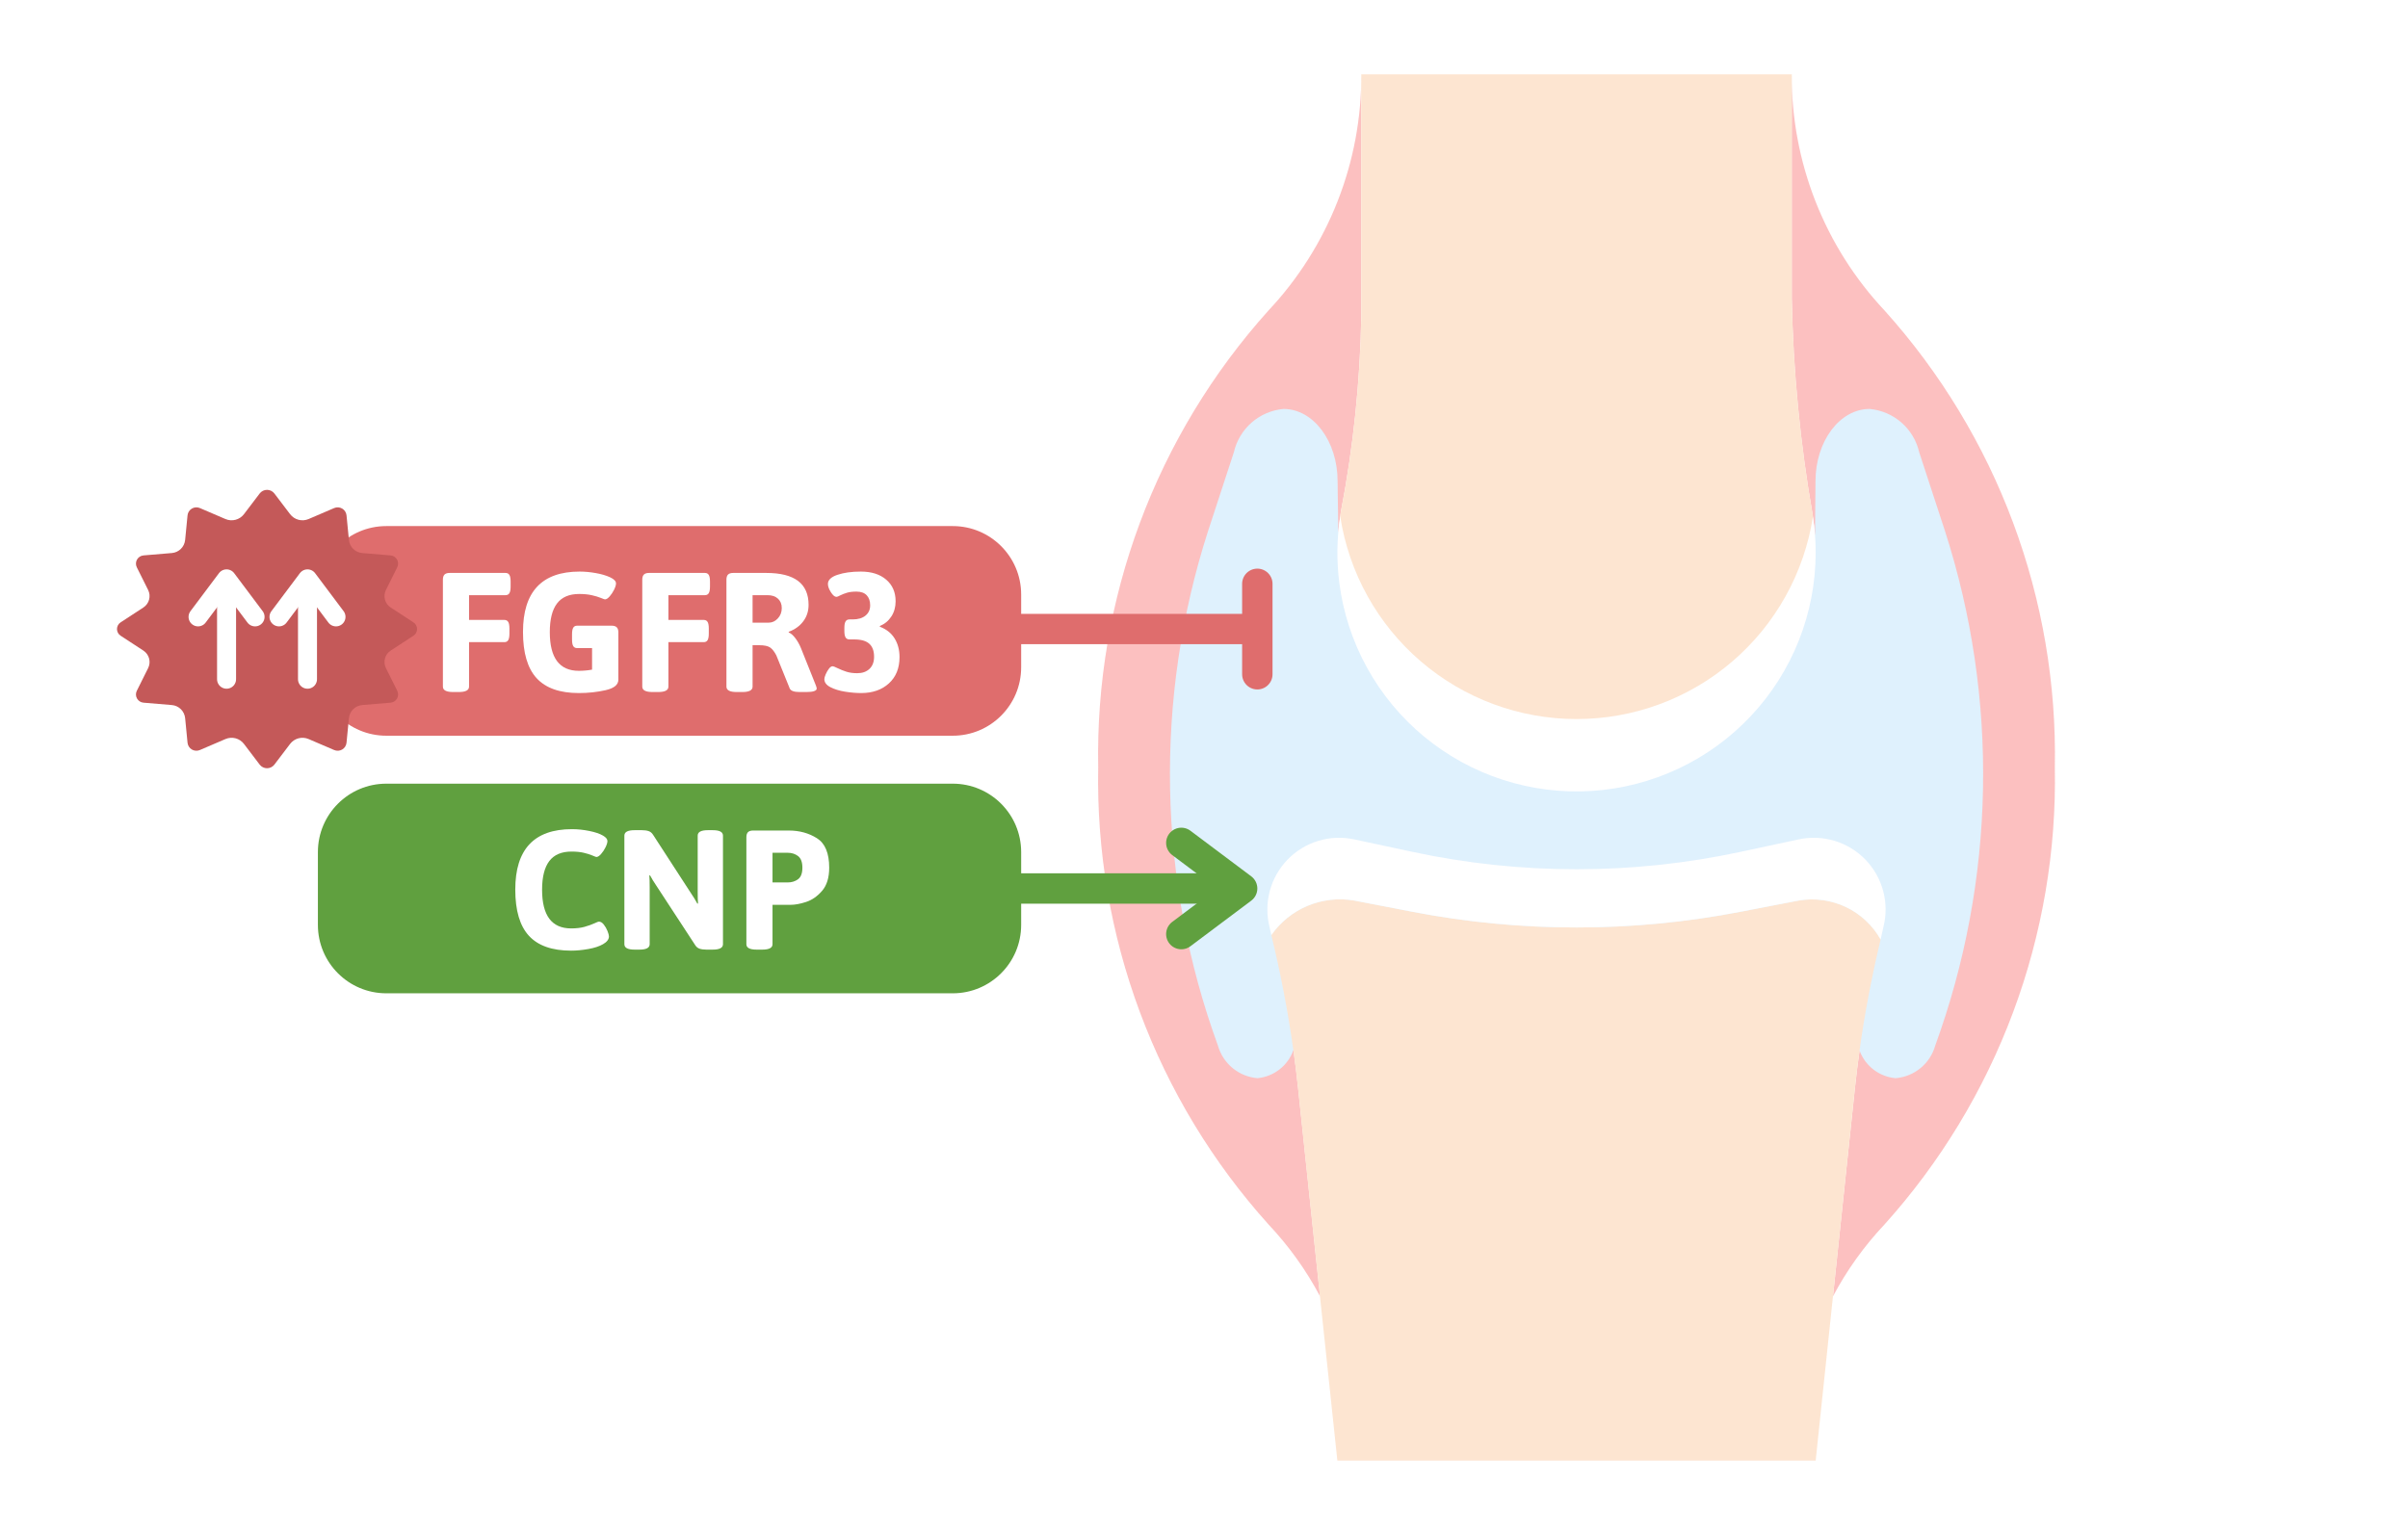 <svg xmlns="http://www.w3.org/2000/svg" xmlns:xlink="http://www.w3.org/1999/xlink" width="3168" zoomAndPan="magnify" viewBox="0 0 2376 1515" height="2020" preserveAspectRatio="xMidYMid meet" version="1.2"><defs><filter x="0%" y="0%" width="100%" filterUnits="objectBoundingBox" id="469b688742" height="100%"><feColorMatrix values="0 0 0 0 1 0 0 0 0 1 0 0 0 0 1 0 0 0 1 0" type="matrix" in="SourceGraphic"/></filter><clipPath id="701c6dc8c6"><rect x="0" width="952" y="0" height="1380"/></clipPath><clipPath id="ce3c88abe5"><path d="M 313.676 773.43 L 1007.906 773.43 L 1007.906 980.324 L 313.676 980.324 Z M 313.676 773.43 "/></clipPath><clipPath id="d699c6db4b"><path d="M 381.176 773.43 L 940.09 773.43 C 977.367 773.43 1007.59 803.648 1007.59 840.93 L 1007.59 912.824 C 1007.59 950.105 977.367 980.324 940.09 980.324 L 381.176 980.324 C 343.895 980.324 313.676 950.105 313.676 912.824 L 313.676 840.93 C 313.676 803.648 343.895 773.43 381.176 773.43 Z M 381.176 773.43 "/></clipPath><clipPath id="6a8d02f107"><path d="M 313.676 519.199 L 1007.906 519.199 L 1007.906 726.098 L 313.676 726.098 Z M 313.676 519.199 "/></clipPath><clipPath id="6c8e3fccd5"><path d="M 381.176 519.199 L 940.09 519.199 C 977.367 519.199 1007.59 549.422 1007.59 586.699 L 1007.59 658.598 C 1007.59 695.875 977.367 726.098 940.09 726.098 L 381.176 726.098 C 343.895 726.098 313.676 695.875 313.676 658.598 L 313.676 586.699 C 313.676 549.422 343.895 519.199 381.176 519.199 Z M 381.176 519.199 "/></clipPath><clipPath id="4a08a71190"><path d="M 115 483.086 L 412 483.086 L 412 758.559 L 115 758.559 Z M 115 483.086 "/></clipPath><clipPath id="8938056c05"><path d="M 270.742 487.043 L 286.227 507.426 C 290.492 513.043 298.031 515.031 304.512 512.25 L 329.73 501.422 C 332.305 500.32 335.25 500.508 337.656 501.934 C 340.066 503.359 341.652 505.848 341.922 508.633 L 344.281 532.863 C 344.957 539.781 350.48 545.227 357.406 545.809 L 385.371 548.152 C 388.059 548.379 390.461 549.922 391.781 552.273 C 393.105 554.625 393.176 557.477 391.969 559.891 L 380.805 582.262 C 377.75 588.383 379.766 595.82 385.492 599.562 L 407.988 614.258 C 410.207 615.707 411.539 618.176 411.539 620.82 C 411.539 623.469 410.207 625.938 407.988 627.387 L 385.492 642.082 C 379.766 645.824 377.75 653.262 380.805 659.383 L 391.969 681.754 C 393.176 684.168 393.105 687.02 391.781 689.371 C 390.461 691.723 388.059 693.266 385.371 693.492 L 357.406 695.836 C 350.48 696.414 344.957 701.863 344.281 708.781 L 341.922 733.012 C 341.652 735.797 340.066 738.285 337.656 739.711 C 335.25 741.133 332.305 741.324 329.73 740.219 L 304.512 729.395 C 298.031 726.613 290.492 728.602 286.227 734.215 L 270.742 754.602 C 269.02 756.871 266.332 758.203 263.484 758.203 C 260.633 758.203 257.949 756.871 256.223 754.602 L 240.738 734.215 C 236.477 728.602 228.934 726.613 222.453 729.395 L 197.234 740.219 C 194.66 741.324 191.719 741.133 189.309 739.711 C 186.898 738.285 185.316 735.797 185.043 733.012 L 182.684 708.781 C 182.008 701.863 176.488 696.414 169.562 695.836 L 141.594 693.492 C 138.906 693.266 136.504 691.723 135.184 689.371 C 133.859 687.02 133.789 684.168 134.996 681.754 L 146.16 659.383 C 149.215 653.262 147.199 645.824 141.473 642.082 L 118.977 627.387 C 116.762 625.938 115.426 623.469 115.426 620.82 C 115.426 618.176 116.762 615.707 118.977 614.258 L 141.473 599.562 C 147.199 595.82 149.215 588.383 146.16 582.262 L 134.996 559.891 C 133.789 557.477 133.859 554.625 135.184 552.273 C 136.504 549.922 138.906 548.379 141.594 548.152 L 169.562 545.809 C 176.488 545.227 182.008 539.781 182.684 532.863 L 185.043 508.633 C 185.316 505.848 186.898 503.359 189.309 501.934 C 191.719 500.508 194.66 500.32 197.234 501.422 L 222.453 512.25 C 228.934 515.031 236.477 513.043 240.738 507.426 L 256.223 487.043 C 257.949 484.773 260.633 483.441 263.484 483.441 C 266.332 483.441 269.02 484.773 270.742 487.043 Z M 270.742 487.043 "/></clipPath></defs><g id="2d8c229e37"><rect x="0" width="2376" y="0" height="1515" style="fill:#ffffff;fill-opacity:1;stroke:none;"/><rect x="0" width="2376" y="0" height="1515" style="fill:#ffffff;fill-opacity:1;stroke:none;"/><g mask="url(#d07cd94f68)" transform="matrix(1,0,0,1,1081,68)"><g clip-path="url(#701c6dc8c6)"><path style=" stroke:none;fill-rule:nonzero;fill:#faa0a0;fill-opacity:1;" d="M 778.531 238.453 C 771.207 230.656 764.27 222.523 757.719 214.066 C 751.164 205.609 745.027 196.859 739.309 187.816 C 733.586 178.777 728.309 169.484 723.469 159.941 C 718.633 150.398 714.258 140.648 710.344 130.691 C 706.434 120.734 703 110.613 700.051 100.332 C 697.098 90.051 694.641 79.648 692.68 69.133 C 690.715 58.617 689.258 48.031 688.297 37.375 C 687.34 26.723 686.891 16.043 686.945 5.348 L 686.945 226.52 C 688.316 298.613 695.254 370.164 707.762 441.18 L 707.762 441.934 C 709.59 453.594 710.516 465.328 710.547 477.129 C 710.562 481.188 710.477 485.242 710.285 489.293 C 710.094 493.344 709.797 497.387 709.398 501.426 C 708.996 505.461 708.492 509.484 707.887 513.496 C 707.277 517.508 706.566 521.5 705.754 525.473 C 704.938 529.449 704.023 533.398 703.004 537.324 C 701.988 541.254 700.871 545.148 699.652 549.02 C 698.434 552.887 697.113 556.723 695.695 560.523 C 694.281 564.324 692.766 568.09 691.156 571.812 C 689.543 575.535 687.84 579.215 686.039 582.848 C 684.238 586.484 682.344 590.07 680.355 593.609 C 678.371 597.145 676.297 600.629 674.129 604.059 C 671.965 607.492 669.711 610.863 667.371 614.176 C 665.031 617.492 662.609 620.742 660.102 623.934 C 657.594 627.121 655.004 630.246 652.336 633.301 C 649.668 636.355 646.922 639.34 644.098 642.254 C 641.273 645.168 638.379 648.008 635.41 650.773 C 632.441 653.539 629.402 656.227 626.293 658.832 C 623.188 661.441 620.012 663.969 616.773 666.414 C 613.535 668.859 610.234 671.219 606.875 673.492 C 603.516 675.766 600.098 677.953 596.625 680.051 C 593.152 682.148 589.629 684.156 586.051 686.07 C 582.477 687.988 578.852 689.812 575.18 691.539 C 571.512 693.27 567.797 694.906 564.043 696.441 C 560.289 697.98 556.496 699.422 552.664 700.762 C 548.836 702.105 544.977 703.348 541.082 704.492 C 537.188 705.637 533.27 706.68 529.32 707.617 C 525.375 708.559 521.402 709.398 517.414 710.137 C 513.422 710.871 509.418 711.504 505.395 712.035 C 501.371 712.566 497.336 712.992 493.289 713.312 C 489.246 713.633 485.195 713.852 481.137 713.965 C 477.082 714.078 473.023 714.086 468.969 713.988 C 464.91 713.895 460.859 713.691 456.812 713.387 C 452.766 713.082 448.73 712.672 444.703 712.16 C 440.68 711.648 436.668 711.031 432.676 710.309 C 428.684 709.59 424.711 708.766 420.758 707.844 C 416.809 706.918 412.883 705.891 408.984 704.766 C 405.086 703.637 401.219 702.41 397.387 701.082 C 393.551 699.754 389.754 698.332 385.992 696.809 C 382.23 695.285 378.512 693.668 374.832 691.953 C 371.156 690.238 367.523 688.43 363.938 686.527 C 360.355 684.629 356.82 682.633 353.34 680.551 C 349.859 678.465 346.434 676.293 343.062 674.035 C 339.695 671.773 336.387 669.426 333.137 666.996 C 329.887 664.566 326.703 662.051 323.586 659.457 C 320.469 656.859 317.418 654.188 314.438 651.434 C 311.457 648.68 308.547 645.855 305.715 642.953 C 302.879 640.047 300.121 637.074 297.438 634.031 C 294.758 630.984 292.156 627.875 289.637 624.695 C 287.113 621.516 284.68 618.273 282.324 614.969 C 279.973 611.664 277.703 608.301 275.523 604.879 C 273.344 601.457 271.254 597.984 269.254 594.453 C 267.254 590.926 265.344 587.344 263.531 583.719 C 261.715 580.09 259.992 576.418 258.367 572.703 C 256.738 568.984 255.211 565.23 253.777 561.434 C 252.348 557.637 251.012 553.809 249.777 549.945 C 248.543 546.082 247.406 542.188 246.375 538.266 C 245.34 534.34 244.41 530.395 243.578 526.426 C 242.746 522.453 242.02 518.465 241.395 514.457 C 240.773 510.449 240.25 506.426 239.836 502.391 C 239.418 498.355 239.105 494.312 238.898 490.262 C 238.691 486.211 238.586 482.156 238.586 478.102 C 238.59 474.043 238.695 469.988 238.906 465.938 C 239.113 461.887 239.43 457.844 239.848 453.809 C 240.266 449.773 240.789 445.754 241.418 441.746 C 241.652 440.262 241.77 438.727 242.031 437.266 C 254.309 373.555 261.027 309.27 262.184 244.398 L 262.184 5.348 C 262.238 16.043 261.789 26.723 260.832 37.375 C 259.875 48.031 258.414 58.617 256.449 69.133 C 254.488 79.648 252.031 90.051 249.078 100.332 C 246.129 110.613 242.699 120.734 238.785 130.691 C 234.875 140.648 230.5 150.398 225.66 159.941 C 220.82 169.484 215.543 178.777 209.82 187.816 C 204.102 196.859 197.965 205.609 191.414 214.066 C 184.859 222.523 177.922 230.656 170.598 238.453 C 163.734 246.09 157.051 253.887 150.551 261.836 C 144.055 269.785 137.746 277.883 131.625 286.129 C 125.508 294.375 119.586 302.762 113.859 311.285 C 108.137 319.812 102.613 328.465 97.297 337.25 C 91.977 346.031 86.867 354.938 81.969 363.961 C 77.07 372.984 72.383 382.117 67.91 391.359 C 63.441 400.602 59.191 409.945 55.156 419.391 C 51.125 428.832 47.316 438.363 43.734 447.984 C 40.148 457.609 36.793 467.309 33.664 477.086 C 30.535 486.867 27.637 496.715 24.973 506.629 C 22.309 516.543 19.875 526.516 17.676 536.547 C 15.48 546.574 13.52 556.652 11.797 566.773 C 10.07 576.895 8.586 587.051 7.34 597.242 C 6.09 607.434 5.086 617.648 4.316 627.887 C 3.551 638.125 3.023 648.375 2.738 658.641 C 2.453 668.902 2.406 679.168 2.605 689.43 C 2.406 699.695 2.453 709.961 2.738 720.223 C 3.023 730.484 3.547 740.738 4.316 750.973 C 5.082 761.211 6.09 771.426 7.336 781.617 C 8.582 791.809 10.066 801.965 11.789 812.086 C 13.516 822.207 15.477 832.281 17.672 842.312 C 19.871 852.34 22.301 862.312 24.969 872.227 C 27.633 882.141 30.531 891.988 33.66 901.77 C 36.789 911.547 40.145 921.246 43.727 930.867 C 47.312 940.488 51.121 950.02 55.152 959.465 C 59.184 968.906 63.438 978.25 67.906 987.492 C 72.379 996.734 77.062 1005.867 81.965 1014.891 C 86.863 1023.914 91.973 1032.816 97.293 1041.602 C 102.609 1050.383 108.133 1059.035 113.855 1067.559 C 119.582 1076.082 125.504 1084.469 131.625 1092.715 C 137.742 1100.961 144.051 1109.059 150.551 1117.008 C 157.051 1124.957 163.734 1132.75 170.598 1140.387 C 190.758 1161.777 207.734 1185.453 221.523 1211.41 L 199.859 1005.855 C 198.562 993.379 196.98 980.922 195.281 968.516 C 189.598 927.504 181.734 886.914 171.684 846.746 C 171.32 845.297 171.004 843.836 170.734 842.367 C 170.465 840.898 170.242 839.422 170.066 837.938 C 169.891 836.453 169.762 834.965 169.68 833.473 C 169.594 831.98 169.562 830.484 169.574 828.992 C 169.586 827.496 169.645 826.004 169.754 824.512 C 169.859 823.023 170.016 821.535 170.215 820.055 C 170.418 818.574 170.664 817.102 170.961 815.637 C 171.254 814.172 171.594 812.715 171.98 811.273 C 172.367 809.828 172.801 808.398 173.277 806.98 C 173.758 805.566 174.277 804.168 174.844 802.781 C 175.41 801.398 176.02 800.035 176.672 798.691 C 177.324 797.348 178.02 796.023 178.758 794.723 C 179.492 793.422 180.27 792.145 181.086 790.895 C 181.906 789.645 182.762 788.418 183.656 787.223 C 184.551 786.023 185.484 784.855 186.453 783.719 C 187.422 782.582 188.426 781.473 189.465 780.398 C 190.504 779.324 191.578 778.285 192.68 777.277 C 193.785 776.27 194.922 775.301 196.09 774.363 C 197.258 773.43 198.449 772.535 199.676 771.676 C 200.898 770.816 202.148 769.996 203.422 769.215 C 204.699 768.438 205.996 767.699 207.32 767 C 208.641 766.301 209.984 765.648 211.348 765.035 C 212.711 764.422 214.094 763.852 215.496 763.328 C 216.895 762.805 218.309 762.324 219.738 761.887 C 221.172 761.453 222.613 761.062 224.066 760.719 C 225.523 760.375 226.988 760.074 228.461 759.824 C 229.934 759.574 231.414 759.367 232.902 759.211 C 234.391 759.055 235.879 758.945 237.375 758.879 C 238.867 758.816 240.363 758.801 241.855 758.832 C 243.352 758.863 244.844 758.941 246.332 759.07 C 247.824 759.195 249.309 759.367 250.785 759.59 C 252.266 759.809 253.734 760.074 255.199 760.387 L 312.918 772.773 C 339.484 778.461 366.273 782.738 393.289 785.598 C 420.305 788.461 447.398 789.891 474.566 789.891 C 501.73 789.891 528.824 788.461 555.84 785.598 C 582.855 782.738 609.648 778.461 636.211 772.773 L 693.934 760.387 C 695.395 760.074 696.863 759.809 698.344 759.59 C 699.824 759.367 701.305 759.195 702.797 759.07 C 704.285 758.941 705.777 758.863 707.273 758.832 C 708.77 758.801 710.262 758.816 711.758 758.879 C 713.25 758.941 714.742 759.055 716.227 759.211 C 717.715 759.367 719.195 759.574 720.668 759.824 C 722.145 760.074 723.605 760.375 725.062 760.719 C 726.516 761.062 727.961 761.453 729.391 761.887 C 730.82 762.324 732.234 762.801 733.637 763.328 C 735.035 763.852 736.418 764.422 737.781 765.035 C 739.145 765.648 740.488 766.301 741.809 767 C 743.133 767.695 744.43 768.438 745.707 769.215 C 746.98 769.996 748.23 770.816 749.457 771.676 C 750.68 772.535 751.875 773.43 753.039 774.363 C 754.207 775.301 755.344 776.27 756.449 777.277 C 757.555 778.285 758.625 779.324 759.664 780.398 C 760.703 781.473 761.707 782.582 762.676 783.719 C 763.645 784.855 764.578 786.023 765.473 787.223 C 766.367 788.418 767.227 789.645 768.043 790.895 C 768.859 792.145 769.637 793.422 770.375 794.723 C 771.109 796.023 771.805 797.348 772.457 798.691 C 773.109 800.035 773.719 801.398 774.285 802.781 C 774.852 804.168 775.375 805.566 775.852 806.98 C 776.328 808.398 776.762 809.828 777.148 811.273 C 777.535 812.715 777.875 814.172 778.172 815.637 C 778.465 817.102 778.715 818.574 778.914 820.055 C 779.117 821.535 779.27 823.023 779.379 824.512 C 779.484 826.004 779.543 827.496 779.559 828.992 C 779.57 830.484 779.535 831.98 779.453 833.473 C 779.371 834.965 779.242 836.453 779.062 837.938 C 778.887 839.422 778.664 840.898 778.395 842.367 C 778.125 843.836 777.809 845.297 777.445 846.746 C 767.387 886.934 759.52 927.547 753.848 968.586 C 752.125 980.969 750.566 993.402 749.27 1005.855 L 727.605 1211.41 C 741.395 1185.453 758.371 1161.777 778.531 1140.387 C 785.398 1132.75 792.078 1124.957 798.578 1117.008 C 805.078 1109.059 811.387 1100.961 817.508 1092.715 C 823.625 1084.469 829.547 1076.082 835.273 1067.559 C 840.996 1059.035 846.52 1050.383 851.84 1041.602 C 857.156 1032.816 862.266 1023.914 867.168 1014.891 C 872.066 1005.867 876.75 996.734 881.223 987.492 C 885.695 978.25 889.945 968.906 893.977 959.465 C 898.012 950.02 901.816 940.488 905.402 930.867 C 908.988 921.246 912.344 911.547 915.473 901.77 C 918.602 891.988 921.496 882.141 924.164 872.227 C 926.828 862.312 929.262 852.34 931.457 842.312 C 933.656 832.281 935.617 822.207 937.34 812.086 C 939.062 801.965 940.547 791.809 941.797 781.617 C 943.043 771.426 944.047 761.211 944.816 750.973 C 945.582 740.738 946.109 730.484 946.395 720.223 C 946.68 709.961 946.723 699.695 946.523 689.43 C 946.723 679.168 946.676 668.902 946.391 658.641 C 946.105 648.375 945.578 638.125 944.812 627.887 C 944.047 617.648 943.039 607.434 941.793 597.242 C 940.543 587.051 939.059 576.895 937.336 566.773 C 935.609 556.652 933.648 546.574 931.453 536.547 C 929.254 526.516 926.824 516.543 924.156 506.629 C 921.492 496.715 918.594 486.867 915.465 477.086 C 912.336 467.309 908.98 457.609 905.395 447.984 C 901.812 438.363 898.004 428.832 893.973 419.391 C 889.941 409.945 885.688 400.602 881.219 391.359 C 876.746 382.117 872.062 372.984 867.16 363.961 C 862.262 354.938 857.152 346.031 851.832 337.25 C 846.516 328.465 840.996 319.812 835.27 311.285 C 829.543 302.762 823.621 294.375 817.504 286.129 C 811.387 277.883 805.078 269.785 798.578 261.836 C 792.078 253.887 785.395 246.09 778.531 238.453 Z M 778.531 238.453 "/><path style=" stroke:none;fill-rule:nonzero;fill:#cfe9fc;fill-opacity:1;" d="M 838.141 456.09 L 812.676 378.242 C 812.352 376.836 811.973 375.441 811.539 374.062 C 811.105 372.684 810.617 371.324 810.078 369.984 C 809.535 368.645 808.945 367.328 808.301 366.031 C 807.656 364.738 806.961 363.473 806.219 362.23 C 805.477 360.992 804.684 359.785 803.844 358.605 C 803.008 357.43 802.125 356.285 801.195 355.176 C 800.27 354.07 799.297 353 798.285 351.965 C 797.273 350.934 796.223 349.941 795.133 348.992 C 794.043 348.043 792.918 347.137 791.758 346.273 C 790.598 345.414 789.406 344.598 788.18 343.828 C 786.957 343.062 785.703 342.344 784.422 341.672 C 783.141 341 781.836 340.383 780.504 339.816 C 779.176 339.246 777.824 338.73 776.457 338.27 C 775.086 337.809 773.699 337.402 772.297 337.047 C 770.895 336.695 769.48 336.395 768.059 336.152 C 766.633 335.91 765.199 335.727 763.758 335.594 C 734.285 335.594 710.379 367.512 710.379 406.906 L 709.883 459.723 L 239.48 456.75 L 238.82 406.906 C 238.82 367.512 214.988 335.594 185.395 335.594 C 183.953 335.727 182.52 335.914 181.094 336.156 C 179.668 336.398 178.254 336.699 176.848 337.051 C 175.445 337.406 174.059 337.816 172.688 338.277 C 171.316 338.742 169.965 339.258 168.637 339.824 C 167.305 340.395 166 341.016 164.719 341.688 C 163.438 342.359 162.184 343.078 160.957 343.848 C 159.73 344.617 158.539 345.434 157.379 346.297 C 156.219 347.16 155.09 348.07 154 349.02 C 152.91 349.973 151.859 350.965 150.848 352 C 149.836 353.035 148.867 354.105 147.941 355.215 C 147.012 356.328 146.129 357.473 145.293 358.652 C 144.453 359.832 143.664 361.039 142.922 362.281 C 142.18 363.523 141.484 364.793 140.844 366.09 C 140.199 367.383 139.609 368.703 139.066 370.047 C 138.527 371.387 138.043 372.75 137.609 374.129 C 137.176 375.508 136.801 376.906 136.477 378.316 L 110.992 456.16 C 107.691 466.418 104.602 476.742 101.73 487.129 C 98.855 497.516 96.199 507.957 93.754 518.453 C 91.312 528.949 89.09 539.492 87.082 550.078 C 85.074 560.668 83.285 571.293 81.719 581.953 C 80.152 592.617 78.805 603.305 77.676 614.023 C 76.551 624.742 75.645 635.477 74.961 646.23 C 74.281 656.988 73.82 667.75 73.582 678.527 C 73.344 689.301 73.328 700.074 73.535 710.848 C 73.742 721.625 74.168 732.391 74.82 743.145 C 75.473 753.902 76.348 764.641 77.441 775.363 C 78.535 786.082 79.852 796.777 81.391 807.445 C 82.926 818.109 84.684 828.738 86.66 839.336 C 88.633 849.93 90.828 860.477 93.242 870.98 C 95.652 881.484 98.281 891.934 101.125 902.328 C 103.965 912.723 107.023 923.055 110.293 933.324 C 113.562 943.594 117.043 953.789 120.738 963.914 C 121.348 966.078 122.117 968.184 123.047 970.23 C 123.973 972.277 125.055 974.238 126.281 976.121 C 127.512 978.004 128.875 979.785 130.371 981.457 C 131.871 983.133 133.488 984.688 135.223 986.117 C 136.957 987.543 138.793 988.836 140.723 989.984 C 142.652 991.137 144.66 992.133 146.746 992.98 C 148.828 993.828 150.961 994.508 153.148 995.031 C 155.336 995.551 157.551 995.906 159.789 996.09 C 161.762 995.902 163.707 995.574 165.633 995.105 C 167.555 994.641 169.438 994.043 171.273 993.309 C 173.113 992.574 174.891 991.715 176.605 990.73 C 178.324 989.746 179.961 988.645 181.52 987.426 C 183.082 986.207 184.547 984.883 185.918 983.457 C 187.289 982.031 188.555 980.516 189.711 978.91 C 190.867 977.305 191.902 975.625 192.82 973.871 C 193.738 972.117 194.527 970.309 195.188 968.445 L 753.707 968.445 C 754.371 970.32 755.164 972.137 756.086 973.898 C 757.012 975.66 758.055 977.348 759.219 978.961 C 760.387 980.574 761.66 982.094 763.043 983.523 C 764.426 984.953 765.902 986.277 767.477 987.5 C 769.047 988.719 770.699 989.816 772.43 990.801 C 774.156 991.785 775.949 992.641 777.801 993.367 C 779.652 994.094 781.547 994.684 783.484 995.141 C 785.422 995.598 787.379 995.914 789.363 996.09 C 791.609 995.91 793.832 995.562 796.027 995.043 C 798.223 994.523 800.367 993.844 802.457 992.996 C 804.547 992.152 806.562 991.152 808.5 990 C 810.438 988.848 812.277 987.555 814.02 986.121 C 815.762 984.688 817.383 983.133 818.887 981.453 C 820.391 979.77 821.758 977.984 822.988 976.098 C 824.219 974.207 825.301 972.234 826.23 970.184 C 827.16 968.129 827.926 966.016 828.535 963.844 C 832.223 953.719 835.699 943.52 838.965 933.25 C 842.23 922.98 845.285 912.648 848.125 902.25 C 850.965 891.855 853.59 881.406 855.996 870.902 C 858.406 860.398 860.594 849.848 862.566 839.254 C 864.539 828.66 866.293 818.027 867.828 807.363 C 869.359 796.695 870.672 786 871.766 775.281 C 872.855 764.559 873.727 753.82 874.375 743.062 C 875.023 732.305 875.449 721.539 875.652 710.766 C 875.855 699.992 875.84 689.219 875.598 678.445 C 875.355 667.668 874.895 656.906 874.207 646.152 C 873.52 635.398 872.613 624.66 871.484 613.945 C 870.355 603.227 869.008 592.535 867.438 581.875 C 865.867 571.215 864.074 560.59 862.066 550.004 C 860.059 539.414 857.832 528.871 855.387 518.379 C 852.941 507.883 850.281 497.441 847.406 487.055 C 844.531 476.668 841.441 466.348 838.141 456.09 Z M 838.141 456.09 "/><path style=" stroke:none;fill-rule:nonzero;fill:#ffffff;fill-opacity:1;" d="M 707.832 441.934 L 241.418 441.746 C 238.043 463.441 237.73 485.184 240.473 506.969 C 240.941 510.645 241.496 514.309 242.137 517.957 C 242.777 521.605 243.504 525.238 244.312 528.855 C 245.125 532.469 246.023 536.062 247.004 539.637 C 247.984 543.211 249.051 546.758 250.199 550.281 C 251.348 553.805 252.578 557.297 253.891 560.762 C 255.203 564.227 256.598 567.66 258.074 571.059 C 259.547 574.457 261.102 577.82 262.734 581.148 C 264.367 584.473 266.078 587.758 267.867 591.004 C 269.656 594.25 271.52 597.453 273.461 600.609 C 275.398 603.766 277.41 606.879 279.496 609.941 C 281.582 613.004 283.742 616.016 285.969 618.977 C 288.195 621.938 290.492 624.844 292.859 627.699 C 295.223 630.551 297.652 633.348 300.152 636.086 C 302.648 638.824 305.207 641.504 307.832 644.121 C 310.453 646.738 313.137 649.293 315.879 651.785 C 318.625 654.277 321.426 656.703 324.281 659.062 C 327.141 661.422 330.051 663.711 333.016 665.934 C 335.984 668.156 339 670.309 342.066 672.391 C 345.133 674.469 348.25 676.477 351.41 678.41 C 354.57 680.344 357.777 682.203 361.027 683.984 C 364.277 685.77 367.566 687.473 370.895 689.102 C 374.227 690.73 377.594 692.277 380.996 693.746 C 384.398 695.215 387.832 696.605 391.301 697.91 C 394.77 699.219 398.266 700.445 401.793 701.586 C 405.32 702.73 408.871 703.789 412.445 704.762 C 416.023 705.738 419.617 706.629 423.238 707.434 C 426.855 708.242 430.488 708.961 434.141 709.598 C 437.793 710.23 441.457 710.781 445.137 711.242 C 448.812 711.703 452.5 712.078 456.195 712.367 C 459.891 712.656 463.59 712.855 467.297 712.973 C 471 713.086 474.707 713.113 478.414 713.051 C 482.117 712.992 485.82 712.844 489.52 712.609 C 493.219 712.375 496.91 712.051 500.594 711.645 C 504.281 711.234 507.953 710.738 511.613 710.156 C 515.273 709.578 518.918 708.91 522.547 708.156 C 526.176 707.402 529.785 706.562 533.375 705.641 C 536.965 704.715 540.531 703.711 544.074 702.617 C 547.617 701.527 551.129 700.352 554.617 699.094 C 558.105 697.84 561.559 696.5 564.984 695.082 C 568.406 693.66 571.797 692.16 575.148 690.582 C 578.5 689.004 581.816 687.344 585.09 685.609 C 588.367 683.875 591.598 682.062 594.789 680.176 C 597.977 678.289 601.121 676.324 604.219 674.289 C 607.312 672.254 610.363 670.148 613.359 667.969 C 616.355 665.789 619.301 663.539 622.195 661.223 C 625.086 658.902 627.922 656.52 630.699 654.066 C 633.48 651.617 636.199 649.102 638.859 646.52 C 641.52 643.941 644.121 641.301 646.656 638.598 C 649.191 635.895 651.664 633.137 654.07 630.316 C 656.477 627.496 658.812 624.625 661.086 621.695 C 663.355 618.766 665.555 615.785 667.688 612.754 C 669.816 609.723 671.875 606.641 673.859 603.512 C 675.844 600.383 677.754 597.207 679.59 593.988 C 681.422 590.77 683.184 587.508 684.863 584.207 C 686.547 580.906 688.148 577.566 689.672 574.188 C 691.195 570.812 692.641 567.398 694.004 563.953 C 695.367 560.508 696.648 557.031 697.848 553.527 C 699.047 550.02 700.164 546.488 701.195 542.93 C 702.23 539.371 703.18 535.789 704.043 532.188 C 704.906 528.586 705.684 524.961 706.379 521.324 C 707.07 517.684 707.68 514.027 708.199 510.359 C 708.723 506.691 709.156 503.012 709.504 499.324 C 709.852 495.637 710.113 491.941 710.285 488.238 C 710.461 484.539 710.547 480.836 710.547 477.129 C 710.539 465.328 709.637 453.598 707.832 441.934 Z M 707.832 441.934 "/><path style=" stroke:none;fill-rule:nonzero;fill:#fcd8b9;fill-opacity:1;" d="M 242.031 437.219 C 241.77 438.68 241.652 440.211 241.418 441.699 C 241.949 445.141 242.555 448.57 243.238 451.984 C 243.922 455.402 244.68 458.801 245.512 462.184 C 246.344 465.566 247.254 468.926 248.234 472.27 C 249.219 475.613 250.273 478.93 251.402 482.227 C 252.531 485.52 253.734 488.789 255.008 492.031 C 256.285 495.273 257.629 498.484 259.047 501.668 C 260.461 504.852 261.949 508 263.504 511.117 C 265.062 514.234 266.688 517.312 268.379 520.359 C 270.07 523.402 271.832 526.406 273.656 529.375 C 275.484 532.34 277.375 535.266 279.328 538.148 C 281.285 541.031 283.305 543.871 285.387 546.664 C 287.465 549.457 289.609 552.203 291.812 554.902 C 294.016 557.602 296.277 560.25 298.598 562.848 C 300.918 565.445 303.293 567.992 305.727 570.488 C 308.16 572.98 310.648 575.418 313.191 577.801 C 315.73 580.184 318.324 582.512 320.969 584.777 C 323.613 587.047 326.309 589.254 329.051 591.406 C 331.793 593.555 334.582 595.641 337.414 597.668 C 340.25 599.691 343.129 601.656 346.051 603.551 C 348.973 605.449 351.934 607.281 354.938 609.051 C 357.941 610.816 360.98 612.516 364.059 614.148 C 367.137 615.781 370.25 617.344 373.398 618.84 C 376.547 620.332 379.723 621.758 382.934 623.113 C 386.145 624.465 389.387 625.746 392.652 626.957 C 395.922 628.168 399.211 629.305 402.531 630.371 C 405.848 631.434 409.188 632.426 412.551 633.34 C 415.91 634.258 419.293 635.098 422.691 635.867 C 426.09 636.633 429.504 637.324 432.934 637.941 C 436.363 638.555 439.805 639.094 443.262 639.559 C 446.715 640.02 450.176 640.406 453.645 640.719 C 457.117 641.027 460.594 641.262 464.074 641.418 C 467.555 641.574 471.039 641.652 474.523 641.652 C 478.008 641.656 481.492 641.578 484.973 641.426 C 488.453 641.273 491.93 641.047 495.398 640.738 C 498.871 640.434 502.332 640.051 505.789 639.59 C 509.242 639.129 512.684 638.594 516.113 637.98 C 519.547 637.371 522.961 636.684 526.359 635.918 C 529.762 635.156 533.141 634.316 536.504 633.402 C 539.867 632.492 543.207 631.504 546.527 630.441 C 549.844 629.383 553.141 628.246 556.406 627.039 C 559.676 625.832 562.918 624.555 566.129 623.203 C 569.34 621.855 572.523 620.434 575.672 618.941 C 578.82 617.449 581.934 615.891 585.016 614.262 C 588.094 612.633 591.137 610.934 594.141 609.172 C 597.145 607.406 600.109 605.578 603.035 603.684 C 605.957 601.789 608.84 599.828 611.676 597.805 C 614.512 595.781 617.301 593.699 620.047 591.551 C 622.793 589.406 625.488 587.199 628.133 584.934 C 630.781 582.668 633.375 580.344 635.918 577.965 C 638.465 575.586 640.953 573.148 643.391 570.656 C 645.824 568.168 648.203 565.621 650.527 563.027 C 652.852 560.43 655.117 557.785 657.32 555.086 C 659.527 552.391 661.672 549.648 663.758 546.855 C 665.84 544.062 667.863 541.227 669.82 538.348 C 671.777 535.465 673.672 532.543 675.504 529.578 C 677.332 526.613 679.094 523.609 680.789 520.566 C 682.484 517.523 684.113 514.445 685.672 511.328 C 687.23 508.215 688.723 505.066 690.141 501.887 C 691.562 498.703 692.91 495.492 694.188 492.254 C 695.465 489.012 696.672 485.746 697.805 482.449 C 698.938 479.156 699.996 475.84 700.98 472.5 C 701.969 469.156 702.879 465.797 703.715 462.414 C 704.551 459.035 705.312 455.637 706 452.219 C 706.688 448.805 707.297 445.375 707.832 441.934 L 707.832 441.18 C 695.324 370.164 688.387 298.613 687.02 226.52 L 687.02 5.348 L 262.184 5.348 L 262.184 244.398 C 261.023 309.254 254.305 373.523 242.031 437.219 Z M 242.031 437.219 "/><path style=" stroke:none;fill-rule:nonzero;fill:#fcd8b9;fill-opacity:1;" d="M 693.887 820.754 L 636.164 831.91 C 609.531 837.043 582.711 840.898 555.707 843.477 C 528.707 846.059 501.645 847.348 474.52 847.348 C 447.391 847.348 420.328 846.059 393.328 843.477 C 366.324 840.898 339.508 837.043 312.871 831.91 L 255.152 820.754 C 253.23 820.422 251.301 820.16 249.363 819.969 C 247.426 819.773 245.48 819.648 243.535 819.594 C 241.586 819.535 239.641 819.551 237.695 819.629 C 235.75 819.711 233.809 819.863 231.871 820.082 C 229.938 820.301 228.012 820.586 226.094 820.941 C 224.18 821.297 222.277 821.719 220.395 822.211 C 218.508 822.699 216.641 823.254 214.797 823.875 C 212.949 824.496 211.129 825.184 209.332 825.934 C 207.531 826.684 205.766 827.496 204.023 828.371 C 202.285 829.246 200.578 830.184 198.902 831.18 C 197.23 832.176 195.594 833.23 193.992 834.34 C 192.395 835.453 190.836 836.621 189.32 837.844 C 187.805 839.066 186.332 840.34 184.906 841.664 C 183.48 842.992 182.102 844.367 180.773 845.789 C 179.441 847.215 178.164 848.684 176.941 850.195 C 175.715 851.711 174.547 853.266 173.43 854.863 C 182.582 892.383 189.836 930.266 195.188 968.516 C 196.887 980.922 198.469 993.379 199.766 1005.855 L 221.43 1211.41 L 238.586 1373.516 L 710.547 1373.516 L 727.605 1211.41 L 749.27 1005.855 C 750.566 993.402 752.125 980.969 753.848 968.586 C 758.945 931.785 766.023 895.316 774.637 859.18 C 773.664 857.445 772.625 855.754 771.523 854.105 C 770.418 852.453 769.254 850.844 768.027 849.281 C 766.801 847.719 765.516 846.207 764.172 844.742 C 762.828 843.281 761.434 841.871 759.98 840.516 C 758.527 839.156 757.027 837.859 755.477 836.617 C 753.926 835.379 752.328 834.199 750.684 833.078 C 749.043 831.961 747.359 830.906 745.637 829.918 C 743.914 828.93 742.156 828.008 740.359 827.156 C 738.566 826.301 736.742 825.52 734.891 824.805 C 733.035 824.09 731.156 823.449 729.254 822.879 C 727.348 822.312 725.426 821.816 723.484 821.395 C 721.543 820.973 719.586 820.629 717.617 820.355 C 715.652 820.086 713.676 819.891 711.691 819.77 C 709.707 819.652 707.723 819.609 705.738 819.641 C 703.75 819.676 701.766 819.785 699.789 819.969 C 697.812 820.156 695.844 820.414 693.887 820.754 Z M 693.887 820.754 "/><path style=" stroke:none;fill-rule:nonzero;fill:#ffffff;fill-opacity:1;" d="M 693.887 760.387 L 636.164 772.773 C 609.602 778.461 582.809 782.738 555.793 785.598 C 528.777 788.461 501.684 789.891 474.52 789.891 C 447.352 789.891 420.258 788.461 393.242 785.598 C 366.227 782.738 339.438 778.461 312.871 772.773 L 255.152 760.387 C 253.688 760.074 252.219 759.809 250.738 759.586 C 249.262 759.367 247.777 759.195 246.285 759.07 C 244.797 758.941 243.305 758.863 241.809 758.832 C 240.312 758.801 238.82 758.816 237.324 758.879 C 235.832 758.941 234.344 759.055 232.855 759.211 C 231.367 759.367 229.887 759.574 228.414 759.824 C 226.941 760.074 225.477 760.375 224.02 760.719 C 222.566 761.062 221.121 761.453 219.691 761.887 C 218.262 762.324 216.848 762.801 215.445 763.328 C 214.047 763.852 212.664 764.422 211.301 765.035 C 209.938 765.648 208.594 766.301 207.273 767 C 205.949 767.695 204.652 768.438 203.375 769.215 C 202.102 769.996 200.852 770.816 199.629 771.676 C 198.402 772.535 197.207 773.43 196.043 774.363 C 194.875 775.301 193.738 776.27 192.633 777.277 C 191.527 778.285 190.457 779.324 189.418 780.398 C 188.379 781.473 187.375 782.582 186.406 783.719 C 185.438 784.855 184.504 786.023 183.609 787.223 C 182.715 788.418 181.859 789.645 181.039 790.895 C 180.223 792.145 179.445 793.422 178.711 794.723 C 177.973 796.023 177.277 797.348 176.625 798.691 C 175.973 800.035 175.363 801.398 174.797 802.781 C 174.23 804.168 173.711 805.566 173.23 806.98 C 172.754 808.398 172.32 809.828 171.934 811.273 C 171.547 812.715 171.207 814.172 170.914 815.637 C 170.617 817.102 170.371 818.574 170.168 820.055 C 169.969 821.535 169.812 823.023 169.707 824.512 C 169.598 826.004 169.539 827.496 169.527 828.992 C 169.512 830.484 169.547 831.98 169.629 833.473 C 169.711 834.965 169.844 836.453 170.02 837.938 C 170.195 839.422 170.418 840.898 170.688 842.367 C 170.957 843.836 171.273 845.297 171.637 846.746 C 172.32 849.438 172.793 852.172 173.43 854.863 C 174.547 853.266 175.715 851.711 176.941 850.195 C 178.164 848.684 179.441 847.215 180.773 845.789 C 182.102 844.367 183.48 842.992 184.906 841.664 C 186.332 840.34 187.805 839.066 189.32 837.844 C 190.836 836.621 192.395 835.453 193.992 834.34 C 195.594 833.23 197.23 832.176 198.902 831.18 C 200.578 830.184 202.285 829.246 204.023 828.371 C 205.766 827.496 207.531 826.684 209.332 825.934 C 211.129 825.184 212.949 824.496 214.797 823.875 C 216.641 823.254 218.508 822.699 220.395 822.211 C 222.277 821.719 224.18 821.297 226.094 820.941 C 228.012 820.586 229.938 820.301 231.871 820.082 C 233.809 819.863 235.75 819.711 237.695 819.629 C 239.641 819.551 241.586 819.535 243.535 819.594 C 245.48 819.648 247.426 819.773 249.363 819.969 C 251.301 820.16 253.23 820.422 255.152 820.754 L 312.871 831.91 C 339.504 837.043 366.324 840.898 393.328 843.477 C 420.328 846.059 447.391 847.348 474.52 847.348 C 501.645 847.348 528.707 846.059 555.707 843.477 C 582.711 840.898 609.531 837.043 636.164 831.91 L 693.887 820.754 C 695.844 820.418 697.812 820.156 699.793 819.973 C 701.773 819.789 703.758 819.68 705.742 819.648 C 707.73 819.617 709.719 819.66 711.703 819.781 C 713.688 819.902 715.664 820.102 717.633 820.371 C 719.602 820.645 721.555 820.992 723.5 821.418 C 725.441 821.84 727.363 822.336 729.27 822.91 C 731.172 823.48 733.051 824.121 734.906 824.84 C 736.762 825.555 738.586 826.34 740.379 827.195 C 742.176 828.051 743.934 828.977 745.656 829.965 C 747.379 830.957 749.062 832.012 750.703 833.133 C 752.344 834.254 753.941 835.434 755.492 836.68 C 757.043 837.922 758.543 839.223 759.996 840.582 C 761.445 841.938 762.844 843.352 764.184 844.816 C 765.527 846.285 766.809 847.801 768.035 849.363 C 769.262 850.93 770.426 852.539 771.527 854.191 C 772.629 855.844 773.664 857.539 774.637 859.273 C 775.629 855.145 776.359 850.969 777.398 846.844 C 777.762 845.391 778.082 843.93 778.355 842.461 C 778.625 840.988 778.852 839.512 779.031 838.023 C 779.211 836.539 779.34 835.051 779.426 833.559 C 779.508 832.062 779.547 830.566 779.535 829.074 C 779.523 827.578 779.465 826.082 779.359 824.59 C 779.254 823.098 779.102 821.609 778.902 820.129 C 778.703 818.645 778.457 817.172 778.164 815.703 C 777.871 814.238 777.531 812.781 777.145 811.336 C 776.758 809.891 776.328 808.457 775.852 807.039 C 775.375 805.621 774.852 804.219 774.289 802.836 C 773.723 801.449 773.113 800.086 772.461 798.738 C 771.809 797.391 771.113 796.066 770.379 794.766 C 769.641 793.461 768.863 792.184 768.047 790.934 C 767.23 789.68 766.375 788.453 765.48 787.254 C 764.586 786.055 763.652 784.887 762.684 783.746 C 761.715 782.605 760.711 781.496 759.668 780.422 C 758.629 779.344 757.559 778.305 756.453 777.297 C 755.348 776.285 754.211 775.316 753.043 774.379 C 751.875 773.441 750.68 772.543 749.453 771.684 C 748.23 770.824 746.98 770.004 745.703 769.223 C 744.426 768.441 743.129 767.703 741.805 767.004 C 740.48 766.305 739.137 765.648 737.773 765.035 C 736.406 764.422 735.023 763.852 733.625 763.324 C 732.223 762.801 730.805 762.32 729.375 761.883 C 727.941 761.449 726.5 761.059 725.043 760.711 C 723.586 760.367 722.121 760.07 720.645 759.82 C 719.168 759.566 717.688 759.363 716.199 759.207 C 714.711 759.047 713.219 758.938 711.727 758.875 C 710.23 758.812 708.734 758.797 707.238 758.828 C 705.742 758.859 704.25 758.938 702.758 759.066 C 701.266 759.191 699.781 759.363 698.301 759.586 C 696.82 759.805 695.348 760.074 693.887 760.387 Z M 693.887 760.387 "/></g><mask id="d07cd94f68"><g filter="url(#469b688742)"><rect x="0" width="2376" y="0" height="1515" style="fill:#000000;fill-opacity:0.66;stroke:none;"/></g></mask></g><g clip-rule="nonzero" clip-path="url(#ce3c88abe5)"><g clip-rule="nonzero" clip-path="url(#d699c6db4b)"><path style=" stroke:none;fill-rule:nonzero;fill:#60a03f;fill-opacity:1;" d="M 313.676 773.43 L 1007.906 773.43 L 1007.906 980.324 L 313.676 980.324 Z M 313.676 773.43 "/></g></g><path style="fill:none;stroke-width:40;stroke-linecap:round;stroke-linejoin:miter;stroke:#df6d6d;stroke-opacity:1;stroke-miterlimit:4;" d="M 20 19.998 L 309.428 19.998 " transform="matrix(0.749,0,-0,0.749,993.55,605.822)"/><path style="fill:none;stroke-width:40;stroke-linecap:round;stroke-linejoin:miter;stroke:#df6d6d;stroke-opacity:1;stroke-miterlimit:4;" d="M 19.999 19.999 L 138.989 19.999 " transform="matrix(0,-0.75,0.75,0,1225.618,680.441)"/><path style="fill:none;stroke-width:40;stroke-linecap:butt;stroke-linejoin:miter;stroke:#60a03f;stroke-opacity:1;stroke-miterlimit:4;" d="M -0.001 20.002 L 532.801 20.002 " transform="matrix(0.75,0,0,0.75,826.02,861.877)"/><path style="fill:none;stroke-width:40;stroke-linecap:round;stroke-linejoin:round;stroke:#60a03f;stroke-opacity:1;stroke-miterlimit:4;" d="M 452.801 -39.998 L 532.801 20.002 L 452.801 80.002 " transform="matrix(0.75,0,0,0.75,826.02,861.877)"/><g clip-rule="nonzero" clip-path="url(#6a8d02f107)"><g clip-rule="nonzero" clip-path="url(#6c8e3fccd5)"><path style=" stroke:none;fill-rule:nonzero;fill:#df6d6d;fill-opacity:1;" d="M 313.676 519.199 L 1007.906 519.199 L 1007.906 726.098 L 313.676 726.098 Z M 313.676 519.199 "/></g></g><g style="fill:#ffffff;fill-opacity:1;"><g transform="translate(424.296, 682.649)"><path style="stroke:none" d="M 22.766 0.328 C 16.066 0.328 12.719 -1.453 12.719 -5.016 L 12.719 -110.516 C 12.719 -112.859 13.25 -114.555 14.312 -115.609 C 15.375 -116.672 17.078 -117.203 19.422 -117.203 L 74.516 -117.203 C 76.297 -117.203 77.578 -116.531 78.359 -115.188 C 79.141 -113.852 79.531 -111.734 79.531 -108.828 L 79.531 -103.641 C 79.531 -100.742 79.141 -98.625 78.359 -97.281 C 77.578 -95.938 76.297 -95.266 74.516 -95.266 L 38.516 -95.266 L 38.516 -70.828 L 73.344 -70.828 C 75.125 -70.828 76.406 -70.156 77.188 -68.812 C 77.969 -67.477 78.359 -65.359 78.359 -62.453 L 78.359 -57.266 C 78.359 -54.359 77.969 -52.234 77.188 -50.891 C 76.406 -49.555 75.125 -48.891 73.344 -48.891 L 38.516 -48.891 L 38.516 -5.016 C 38.516 -1.453 35.164 0.328 28.469 0.328 Z M 22.766 0.328 "/></g></g><g style="fill:#ffffff;fill-opacity:1;"><g transform="translate(508.512, 682.649)"><path style="stroke:none" d="M 94.938 -65.141 C 97.281 -65.141 98.984 -64.609 100.047 -63.547 C 101.109 -62.484 101.641 -60.781 101.641 -58.438 L 101.641 -11.891 C 101.641 -6.867 97.453 -3.406 89.078 -1.5 C 80.703 0.395 71.883 1.344 62.625 1.344 C 43.863 1.344 29.988 -3.539 21 -13.312 C 12.02 -23.082 7.531 -38.289 7.531 -58.938 C 7.531 -98.676 26.172 -118.547 63.453 -118.547 C 68.586 -118.547 73.945 -118.039 79.531 -117.031 C 85.113 -116.031 89.801 -114.633 93.594 -112.844 C 97.395 -111.062 99.297 -109.055 99.297 -106.828 C 99.297 -105.266 98.68 -103.227 97.453 -100.719 C 96.223 -98.207 94.742 -95.973 93.016 -94.016 C 91.285 -92.066 89.75 -91.094 88.406 -91.094 C 88.07 -91.094 86.676 -91.594 84.219 -92.594 C 81.758 -93.594 78.77 -94.484 75.25 -95.266 C 71.738 -96.047 67.641 -96.438 62.953 -96.438 C 53.129 -96.438 45.844 -93.312 41.094 -87.062 C 36.352 -80.812 33.984 -71.379 33.984 -58.766 C 33.984 -33.316 43.531 -20.594 62.625 -20.594 C 67.082 -20.594 71.438 -20.984 75.688 -21.766 L 75.688 -43.031 L 60.953 -43.031 C 59.16 -43.031 57.875 -43.695 57.094 -45.031 C 56.312 -46.375 55.922 -48.5 55.922 -51.406 L 55.922 -56.766 C 55.922 -59.66 56.312 -61.781 57.094 -63.125 C 57.875 -64.469 59.16 -65.141 60.953 -65.141 Z M 94.938 -65.141 "/></g></g><g style="fill:#ffffff;fill-opacity:1;"><g transform="translate(621.022, 682.649)"><path style="stroke:none" d="M 22.766 0.328 C 16.066 0.328 12.719 -1.453 12.719 -5.016 L 12.719 -110.516 C 12.719 -112.859 13.25 -114.555 14.312 -115.609 C 15.375 -116.672 17.078 -117.203 19.422 -117.203 L 74.516 -117.203 C 76.297 -117.203 77.578 -116.531 78.359 -115.188 C 79.141 -113.852 79.531 -111.734 79.531 -108.828 L 79.531 -103.641 C 79.531 -100.742 79.141 -98.625 78.359 -97.281 C 77.578 -95.938 76.297 -95.266 74.516 -95.266 L 38.516 -95.266 L 38.516 -70.828 L 73.344 -70.828 C 75.125 -70.828 76.406 -70.156 77.188 -68.812 C 77.969 -67.477 78.359 -65.359 78.359 -62.453 L 78.359 -57.266 C 78.359 -54.359 77.969 -52.234 77.188 -50.891 C 76.406 -49.555 75.125 -48.891 73.344 -48.891 L 38.516 -48.891 L 38.516 -5.016 C 38.516 -1.453 35.164 0.328 28.469 0.328 Z M 22.766 0.328 "/></g></g><g style="fill:#ffffff;fill-opacity:1;"><g transform="translate(705.237, 682.649)"><path style="stroke:none" d="M 21.594 0.328 C 14.895 0.328 11.547 -1.453 11.547 -5.016 L 11.547 -110.516 C 11.547 -112.859 12.078 -114.555 13.141 -115.609 C 14.203 -116.672 15.906 -117.203 18.25 -117.203 L 50.906 -117.203 C 78.695 -117.203 92.594 -106.711 92.594 -85.734 C 92.594 -79.473 90.832 -74.023 87.312 -69.391 C 83.801 -64.766 79.031 -61.336 73 -59.109 L 73 -58.438 C 75.125 -57.656 77.301 -55.785 79.531 -52.828 C 81.758 -49.867 83.602 -46.602 85.062 -43.031 L 99.797 -6.188 C 100.348 -4.738 100.625 -3.68 100.625 -3.016 C 100.625 -2.004 99.785 -1.191 98.109 -0.578 C 96.441 0.023 93.93 0.328 90.578 0.328 L 83.719 0.328 C 78.25 0.328 75.008 -0.844 74 -3.188 L 60.781 -35.828 C 58.883 -39.516 56.848 -42.109 54.672 -43.609 C 52.492 -45.117 48.895 -45.875 43.875 -45.875 L 37.344 -45.875 L 37.344 -5.016 C 37.344 -1.453 33.992 0.328 27.297 0.328 Z M 53.25 -68.141 C 56.707 -68.141 59.719 -69.535 62.281 -72.328 C 64.852 -75.117 66.141 -78.523 66.141 -82.547 C 66.141 -86.453 64.883 -89.547 62.375 -91.828 C 59.863 -94.117 56.43 -95.266 52.078 -95.266 L 37.344 -95.266 L 37.344 -68.141 Z M 53.25 -68.141 "/></g></g><g style="fill:#ffffff;fill-opacity:1;"><g transform="translate(807.367, 682.649)"><path style="stroke:none" d="M 42.359 1.344 C 37.453 1.344 32.176 0.895 26.531 0 C 20.895 -0.895 16.066 -2.375 12.047 -4.438 C 8.035 -6.5 6.031 -9.148 6.031 -12.391 C 6.031 -13.504 6.473 -15.094 7.359 -17.156 C 8.254 -19.227 9.316 -21.07 10.547 -22.688 C 11.773 -24.301 13.004 -25.109 14.234 -25.109 C 14.898 -25.109 16.348 -24.551 18.578 -23.438 C 21.816 -21.875 24.941 -20.617 27.953 -19.672 C 30.973 -18.723 34.492 -18.25 38.516 -18.25 C 43.535 -18.25 47.551 -19.672 50.562 -22.516 C 53.582 -25.367 55.094 -29.359 55.094 -34.484 C 55.094 -40.18 53.523 -44.453 50.391 -47.297 C 47.266 -50.148 42.301 -51.578 35.5 -51.578 L 30.812 -51.578 C 29.02 -51.578 27.734 -52.242 26.953 -53.578 C 26.172 -54.922 25.781 -57.039 25.781 -59.938 L 25.781 -62.953 C 25.781 -65.859 26.172 -67.977 26.953 -69.312 C 27.734 -70.656 29.02 -71.328 30.812 -71.328 L 33.984 -71.328 C 39.348 -71.328 43.562 -72.582 46.625 -75.094 C 49.695 -77.602 51.234 -80.977 51.234 -85.219 C 51.234 -89.469 50.086 -92.789 47.797 -95.188 C 45.516 -97.582 42.141 -98.781 37.672 -98.781 C 33.984 -98.781 30.91 -98.414 28.453 -97.688 C 26.004 -96.969 23.664 -96.051 21.438 -94.938 C 19.875 -94.039 18.703 -93.594 17.922 -93.594 C 16.242 -93.594 14.426 -95.129 12.469 -98.203 C 10.52 -101.273 9.547 -103.984 9.547 -106.328 C 9.547 -110.234 12.695 -113.242 19 -115.359 C 25.312 -117.484 32.988 -118.547 42.031 -118.547 C 52.52 -118.547 60.859 -115.895 67.047 -110.594 C 73.242 -105.289 76.344 -98.176 76.344 -89.25 C 76.344 -83.551 74.945 -78.551 72.156 -74.25 C 69.375 -69.957 65.582 -66.805 60.781 -64.797 L 60.781 -64.125 C 67.25 -61.664 72.102 -57.812 75.344 -52.562 C 78.582 -47.32 80.203 -41.188 80.203 -34.156 C 80.203 -23.219 76.711 -14.566 69.734 -8.203 C 62.754 -1.836 53.629 1.344 42.359 1.344 Z M 42.359 1.344 "/></g></g><g clip-rule="nonzero" clip-path="url(#4a08a71190)"><g clip-rule="nonzero" clip-path="url(#8938056c05)"><path style=" stroke:none;fill-rule:nonzero;fill:#c45959;fill-opacity:1;" d="M 108.93 477.488 L 417.996 477.488 L 417.996 764.156 L 108.93 764.156 Z M 108.93 477.488 "/></g></g><path style="fill:none;stroke-width:25;stroke-linecap:round;stroke-linejoin:miter;stroke:#ffffff;stroke-opacity:1;stroke-miterlimit:4;" d="M 12.499 12.5 L 138.285 12.5 " transform="matrix(0,-0.75,0.75,0,214.178,679.708)"/><path style="fill:none;stroke-width:25;stroke-linecap:round;stroke-linejoin:round;stroke:#ffffff;stroke-opacity:1;stroke-miterlimit:4;" d="M 94.536 -25.002 L 144.536 12.5 L 94.536 50.002 " transform="matrix(0,-0.75,0.75,0,214.178,679.708)"/><path style="fill:none;stroke-width:25;stroke-linecap:round;stroke-linejoin:miter;stroke:#ffffff;stroke-opacity:1;stroke-miterlimit:4;" d="M 12.499 12.502 L 138.285 12.502 " transform="matrix(0,-0.75,0.75,0,294.035,679.708)"/><path style="fill:none;stroke-width:25;stroke-linecap:round;stroke-linejoin:round;stroke:#ffffff;stroke-opacity:1;stroke-miterlimit:4;" d="M 94.536 -25 L 144.536 12.502 L 94.536 49.999 " transform="matrix(0,-0.75,0.75,0,294.035,679.708)"/><g style="fill:#ffffff;fill-opacity:1;"><g transform="translate(500.899, 936.877)"><path style="stroke:none" d="M 62.625 1.344 C 43.863 1.344 29.988 -3.539 21 -13.312 C 12.02 -23.082 7.531 -38.289 7.531 -58.938 C 7.531 -98.676 26.172 -118.547 63.453 -118.547 C 69.035 -118.547 74.727 -117.957 80.531 -116.781 C 86.344 -115.613 90.863 -114.082 94.094 -112.188 C 97 -110.508 98.453 -108.723 98.453 -106.828 C 98.453 -105.266 97.836 -103.227 96.609 -100.719 C 95.379 -98.207 93.898 -95.973 92.172 -94.016 C 90.441 -92.066 88.906 -91.094 87.562 -91.094 C 87.227 -91.094 85.891 -91.594 83.547 -92.594 C 81.203 -93.594 78.352 -94.484 75 -95.266 C 71.656 -96.047 67.641 -96.438 62.953 -96.438 C 53.129 -96.438 45.844 -93.312 41.094 -87.062 C 36.352 -80.812 33.984 -71.379 33.984 -58.766 C 33.984 -33.316 43.531 -20.594 62.625 -20.594 C 67.645 -20.594 71.992 -21.094 75.672 -22.094 C 79.359 -23.102 82.93 -24.391 86.391 -25.953 C 88.18 -26.848 89.41 -27.297 90.078 -27.297 C 91.754 -27.297 93.344 -26.344 94.844 -24.438 C 96.352 -22.539 97.582 -20.395 98.531 -18 C 99.477 -15.602 99.953 -13.844 99.953 -12.719 C 99.953 -9.82 98 -7.254 94.094 -5.016 C 90.414 -2.898 85.562 -1.312 79.531 -0.25 C 73.5 0.812 67.863 1.344 62.625 1.344 Z M 62.625 1.344 "/></g></g><g style="fill:#ffffff;fill-opacity:1;"><g transform="translate(604.536, 936.877)"><path style="stroke:none" d="M 21.594 0.328 C 14.895 0.328 11.547 -1.453 11.547 -5.016 L 11.547 -112.188 C 11.547 -115.758 14.895 -117.547 21.594 -117.547 L 28.797 -117.547 C 31.473 -117.547 33.703 -117.238 35.484 -116.625 C 37.273 -116.008 38.727 -114.805 39.844 -113.016 L 77.531 -54.922 C 79.758 -51.68 81.766 -48.391 83.547 -45.047 L 84.219 -45.203 C 84 -47.773 83.891 -51.57 83.891 -56.594 L 83.891 -112.188 C 83.891 -115.758 87.238 -117.547 93.938 -117.547 L 98.781 -117.547 C 105.477 -117.547 108.828 -115.758 108.828 -112.188 L 108.828 -5.016 C 108.828 -1.453 105.477 0.328 98.781 0.328 L 92.422 0.328 C 89.742 0.328 87.508 0.023 85.719 -0.578 C 83.938 -1.191 82.488 -2.395 81.375 -4.188 L 42.859 -63.125 C 40.629 -66.363 38.625 -69.656 36.844 -73 L 36.172 -72.828 C 36.391 -70.266 36.5 -66.473 36.5 -61.453 L 36.5 -5.016 C 36.5 -1.453 33.148 0.328 26.453 0.328 Z M 21.594 0.328 "/></g></g><g style="fill:#ffffff;fill-opacity:1;"><g transform="translate(724.915, 936.877)"><path style="stroke:none" d="M 21.594 0.328 C 14.895 0.328 11.547 -1.453 11.547 -5.016 L 11.547 -110.516 C 11.547 -112.859 12.078 -114.555 13.141 -115.609 C 14.203 -116.672 15.906 -117.203 18.25 -117.203 L 53.406 -117.203 C 63.906 -117.203 73.172 -114.66 81.203 -109.578 C 89.242 -104.504 93.266 -94.82 93.266 -80.531 C 93.266 -70.707 90.922 -63.086 86.234 -57.672 C 81.547 -52.266 76.297 -48.613 70.484 -46.719 C 64.68 -44.82 59.551 -43.875 55.094 -43.875 L 37.344 -43.875 L 37.344 -5.016 C 37.344 -1.453 33.992 0.328 27.297 0.328 Z M 52.234 -65.969 C 56.254 -65.969 59.688 -67.023 62.531 -69.141 C 65.383 -71.266 66.812 -75.062 66.812 -80.531 C 66.812 -86 65.383 -89.82 62.531 -92 C 59.688 -94.176 56.254 -95.266 52.234 -95.266 L 37.344 -95.266 L 37.344 -65.969 Z M 52.234 -65.969 "/></g></g></g></svg>